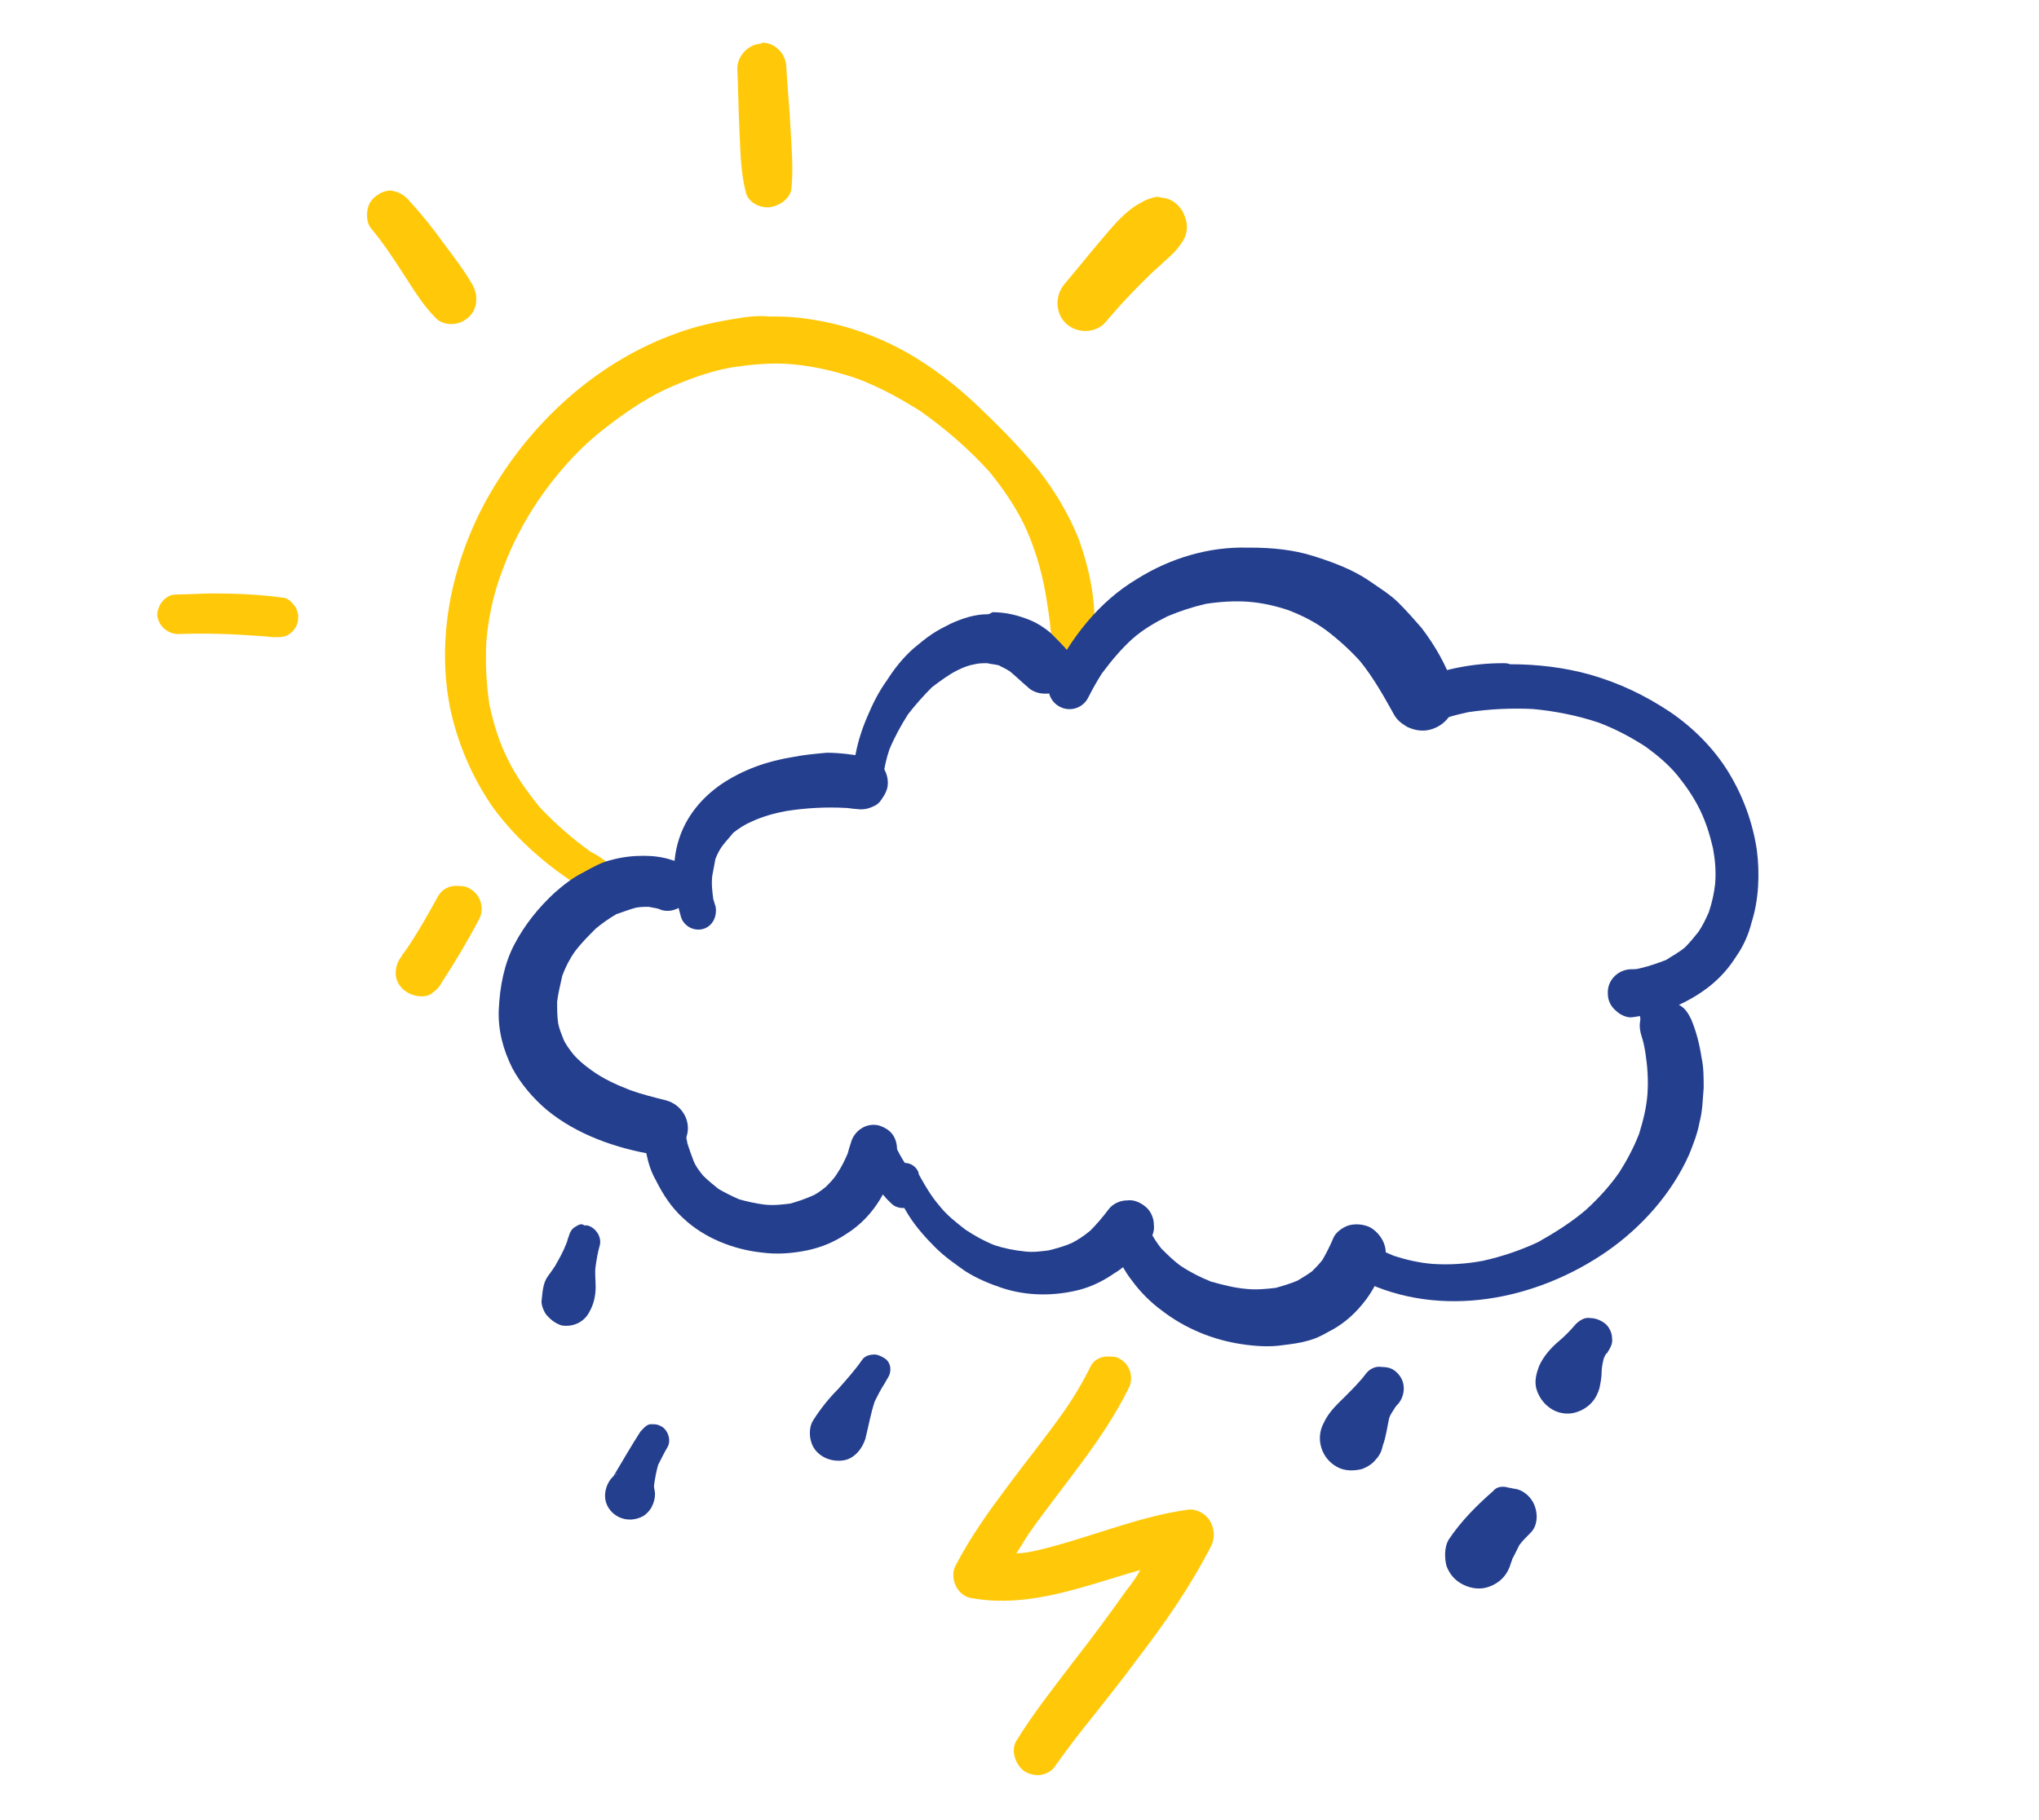 <svg xmlns="http://www.w3.org/2000/svg" viewBox="0 0 195.8 174.8"><style>.st0{fill:#ffc90a}.st3{fill:#253f8f}</style><g id="Zeichnungseb._1_"><path class="st0" d="M70.7 30.6c-1.9.3-3.8.7-5.7 1.4-7.3 2.6-13.4 8-17.4 14.5-2 3.2-3.4 6.7-4.2 10.3-.8 3.7-.9 7.5-.2 11.1.7 3.4 2.1 6.7 4.1 9.6 2.4 3.3 5.6 6 9.1 8.1.8.5 1.9 0 2.3-.7.4-.9.1-1.8-.7-2.3-.4-.3-.9-.6-1.3-.8-1.8-1.3-3.4-2.7-4.9-4.3-1.2-1.5-2.3-3-3.1-4.7-.8-1.6-1.3-3.3-1.7-5.1-.3-2-.4-4-.3-6.1.2-2.3.7-4.6 1.5-6.7.9-2.5 2.1-4.8 3.6-7 1.6-2.3 3.5-4.5 5.7-6.3 2-1.6 4.1-3.1 6.4-4.2 2-.9 4.1-1.7 6.3-2.1 2-.3 4-.5 6-.3 2.1.2 4.2.7 6.2 1.4 2.1.8 4.1 1.9 6 3.1 2.4 1.7 4.6 3.6 6.6 5.8 1.3 1.6 2.4 3.2 3.3 5 1 2.1 1.7 4.4 2.1 6.7.2 1.2.4 2.4.5 3.6.1.6.3 1.1.7 1.5.4.4 1 .6 1.5.5.6 0 1.1-.3 1.5-.7.4-.4.5-1 .5-1.5.1-2.9-.5-5.8-1.5-8.6-1-2.5-2.4-4.8-4-6.8-1.8-2.2-3.8-4.2-5.8-6.1-1.8-1.7-3.7-3.2-5.8-4.5-3.4-2.1-7.4-3.5-11.5-3.9-.9-.1-1.7-.1-2.6-.1-1-.1-2.1 0-3.2.2zM100.5 57v0zM51.7 77.3l.1.1-.1-.1zM73 4.2c-1.2.1-2.2 1.2-2.2 2.4.1 1.9.1 3.9.2 5.8.1 2 .1 4 .6 6 .2 1 1.3 1.6 2.3 1.5.9-.1 2-.8 2.1-1.8.2-2 0-4-.1-6-.1-1.9-.3-3.9-.4-5.8-.1-1.2-1.1-2.2-2.3-2.2-.1.1-.2.1-.2.1zM109.5 19.5c-1.5.8-2.7 2.3-3.8 3.6-1.2 1.4-2.3 2.8-3.5 4.2-.9 1.1-.9 2.8.2 3.8s2.9.9 3.8-.2c1.1-1.3 2.2-2.5 3.4-3.7.6-.6 1.2-1.2 1.8-1.7.6-.6 1.3-1.1 1.8-1.8.3-.4.6-.8.7-1.3.2-.7 0-1.5-.4-2.2-.4-.6-1-1.1-1.8-1.2-.2 0-.4-.1-.6-.1-.6.1-1.1.3-1.6.6zM36.3 18.7c-.5.3-.9.8-1 1.4-.1.5-.1 1.3.3 1.8 1.1 1.3 2.1 2.8 3 4.2 1 1.5 1.9 3.1 3.2 4.4.7.8 2.1.8 2.9.2.5-.3.9-.9 1-1.5.1-.7 0-1.2-.3-1.8-.8-1.4-1.8-2.7-2.7-3.9-1-1.4-2.1-2.8-3.3-4.1-.4-.5-.8-.8-1.4-1-.2 0-.3-.1-.5-.1-.3 0-.8.1-1.2.4zM16.9 57.1c-1 0-1.8 1-1.8 2 .1 1 1 1.8 2 1.8 2.7-.1 5.4 0 8 .2h-.3.5-.2c.4 0 .8.1 1.2.1h.5c.4 0 .7-.1 1-.3.4-.3.7-.7.8-1.2.1-.5 0-1.1-.3-1.5-.3-.4-.7-.8-1.2-.8-2.1-.3-4.4-.4-6.6-.4-1.2 0-2.4.1-3.6.1zm8.3 4c-.1 0-.1 0 0 0-.1 0 0 0 0 0zM42 86.2c-1 1.8-2 3.6-3.2 5.3-.1.1-.2.2-.2.3-.4.5-.6 1-.6 1.7 0 .6.3 1.2.8 1.6.5.4 1.1.6 1.7.6.4 0 .8-.1 1.1-.4.3-.2.6-.5.8-.9 1.3-2 2.5-4 3.6-6.1.6-1.1.1-2.5-1-3-.3-.2-.7-.2-1-.2-.8-.1-1.6.3-2 1.1zm-2.9 4.9c-.1.1-.1.2-.2.3.1-.1.1-.2.2-.3zM104.7 131.3c-.8 1.6-1.7 3.1-2.7 4.5-1.7 2.4-3.5 4.6-5.2 6.9-1.8 2.4-3.6 4.9-5 7.6-.7 1.2.1 3 1.5 3.2 5.6 1 10.9-1.2 16.2-2.7-.4.7-.8 1.3-1.3 1.9-1.7 2.4-3.4 4.7-5.2 7-1.9 2.5-3.8 4.9-5.4 7.5-.5.8-.2 2 .5 2.7.4.4 1 .6 1.6.6.5 0 1.2-.3 1.5-.7 1.2-1.7 2.5-3.4 3.8-5 1.4-1.8 2.8-3.5 4.1-5.3 2.7-3.5 5.2-7.1 7.2-11 .4-.8.3-1.7-.1-2.4s-1.3-1.2-2.1-1.1c-5.1.7-9.9 2.9-14.9 4-.5.1-1.1.2-1.6.2.4-.6.8-1.3 1.2-1.9 3.3-4.7 7.1-8.9 9.6-14 .5-1 .1-2.3-.9-2.8-.3-.2-.6-.2-.9-.2-.8-.1-1.6.3-1.9 1zm-2.4 4.1c-.1.1-.1.2-.2.2l.2-.2zm-3.6 11.9l-.1.1s.1 0 .1-.1z"/></g><g id="Zeichnungseb._2_"><path class="st3" d="M58.7 82.6c-.9.2-1.8.7-2.7 1.2-1 .5-1.9 1.2-2.8 2-1.5 1.4-2.8 3-3.8 4.9-1 1.9-1.4 4.1-1.5 6.2-.1 2 .4 3.9 1.3 5.7.8 1.5 2 2.9 3.3 4 2.9 2.4 6.7 3.7 10.3 4.3 1.4.3 2.9-.6 3.2-2 .3-1.4-.6-2.8-2-3.2-1.2-.3-2.4-.6-3.5-1-1.3-.5-2.6-1.1-3.7-1.9-.7-.5-1.3-1-1.8-1.6-.3-.4-.7-.9-.9-1.4-.2-.5-.4-1-.5-1.5-.1-.7-.1-1.4-.1-2.1.1-.8.3-1.6.5-2.5.3-.8.7-1.6 1.2-2.3.6-.8 1.3-1.5 2-2.2.6-.5 1.3-1 2-1.4.6-.2 1.1-.4 1.8-.6.4-.1.9-.1 1.3-.1.4.1.8.1 1.2.3 1.3.4 2.7-.6 2.9-1.9.3-1.4-.6-2.6-1.9-2.9-.9-.3-1.8-.4-2.7-.4-1 0-2 .1-3.1.4z"/><path class="st3" d="M63.8 107.3c-1.1.1-2 1-1.9 2.1.1 1.4.4 2.8 1.1 4 .7 1.4 1.5 2.6 2.6 3.6 2 1.9 4.8 3 7.5 3.3 1.5.2 2.9.1 4.4-.2 1.4-.3 2.6-.8 3.8-1.6 2.7-1.7 4.3-4.6 4.8-7.7.1-.6 0-1.2-.3-1.7s-.8-.8-1.4-1c-1.2-.3-2.4.5-2.7 1.7-.1.3-.2.6-.3 1-.3.7-.6 1.3-1 1.9-.3.5-.7.9-1.1 1.3-.5.4-.9.7-1.4.9-.7.3-1.3.5-2 .7-.8.1-1.6.2-2.5.1-.8-.1-1.7-.3-2.4-.5-.7-.3-1.3-.6-2-1-.5-.4-1-.8-1.5-1.3-.4-.5-.7-.9-.9-1.4-.2-.5-.4-1.1-.6-1.7 0-.2-.1-.4-.1-.6-.1-1.1-.9-1.9-2-1.9h-.1z"/><path class="st3" d="M86.4 111.7c-.7.2-1.1 1-.8 1.7.5 1.2 1 2.3 1.7 3.4s1.6 2.1 2.5 3c.9.9 1.9 1.6 2.9 2.3 1.1.7 2.3 1.2 3.5 1.6 2.4.8 5 .8 7.4.2 1.2-.3 2.4-.9 3.4-1.6.7-.4 1.2-.9 1.8-1.4.5-.5 1-1 1.4-1.5.4-.5.7-1.1.6-1.8 0-.6-.3-1.3-.8-1.7-.5-.4-1.1-.7-1.8-.6-.6 0-1.3.3-1.7.8-.6.8-1.2 1.5-1.8 2.1-.6.5-1.2.9-1.8 1.2-.7.3-1.4.5-2.2.7-.8.1-1.5.2-2.3.1-1-.1-2-.3-2.9-.6-1-.4-1.9-.9-2.8-1.5-.9-.7-1.8-1.4-2.5-2.3-.7-.8-1.3-1.8-1.8-2.7-.1-.2-.2-.3-.2-.5-.2-.5-.7-.9-1.3-.9-.2-.1-.4 0-.5 0zM76.2 72.7c-2.5.4-4.8 1.2-6.9 2.6-1.9 1.3-3.4 3.1-4.1 5.3-.8 2.5-.5 5.1.2 7.5.3.9 1.3 1.4 2.2 1.1.9-.3 1.3-1.3 1.1-2.2-.1-.2-.1-.4-.2-.6-.1-.8-.2-1.5-.1-2.3.1-.5.2-1.1.3-1.6.2-.5.4-.9.7-1.3.3-.4.7-.8 1-1.2.5-.4 1.1-.8 1.8-1.1 1.1-.5 2.2-.8 3.3-1 1.9-.3 3.8-.4 5.7-.3.3 0 .7.1 1 .1.7.1 1.3 0 1.9-.4.5-.4.9-.9 1.1-1.6.3-1.3-.6-2.8-1.9-3-1.3-.2-2.6-.4-3.9-.4-1.1.1-2.2.2-3.2.4z"/><path class="st3" d="M94.8 59c-1.2 0-2.4.4-3.5.9-.6.3-1.2.6-1.8 1-.6.4-1.2.9-1.8 1.4-1 .9-1.8 1.9-2.5 3-.8 1.1-1.4 2.3-1.9 3.5-1 2.3-1.6 4.9-1.3 7.4.1.7.7 1.3 1.5 1.3.7 0 1.4-.7 1.3-1.5v-1.3c.1-.9.3-1.8.6-2.7.5-1.2 1.1-2.3 1.8-3.4.7-.9 1.5-1.8 2.3-2.6.8-.6 1.6-1.2 2.4-1.6.6-.3 1.1-.5 1.7-.6.4-.1.8-.1 1.2-.1.4.1.7.1 1.1.2.4.2.8.4 1.1.6.6.5 1.1 1 1.7 1.5.8.8 2.3.8 3.2.2.6-.4 1-1 1.1-1.6.1-.6.1-1.5-.4-2-.5-.6-1.1-1.2-1.7-1.8-.6-.5-1.2-.9-1.9-1.2-1.2-.5-2.4-.8-3.7-.8-.3.2-.4.2-.5.2z"/><path class="st3" d="M109.2 55.6c-3.7 2.2-6.4 5.7-8.3 9.6-.5 1-.1 2.2.9 2.7s2.2.1 2.7-.9c.4-.8.8-1.5 1.3-2.3.9-1.2 1.8-2.3 2.9-3.3 1-.9 2.2-1.6 3.4-2.2 1.2-.5 2.4-.9 3.7-1.2 1.3-.2 2.7-.3 4.1-.2 1.3.1 2.6.4 3.8.8 1.3.5 2.5 1.1 3.6 1.9 1.2.9 2.3 1.9 3.3 3 1.3 1.6 2.3 3.4 3.3 5.2.3.5.7.8 1.2 1.1.8.4 1.7.5 2.5.2 1.7-.6 2.5-2.4 2-4-.7-2.1-1.8-4-3.1-5.7-.7-.8-1.4-1.6-2.2-2.4-.8-.8-1.8-1.4-2.8-2.1-1.6-1.1-3.5-1.8-5.4-2.4-1.9-.6-4-.8-6-.8h-.3c-3.7-.1-7.4 1-10.6 3z"/><path class="st3" d="M144.3 63.7c-2.7 0-5.4.5-8 1.5-.3.1-.6.2-.8.3-1.1.5-1.8 1.6-1.4 2.8.4 1.1 1.7 1.9 2.8 1.4 1.3-.6 2.7-1 4.1-1.3 2.1-.3 4.1-.4 6.2-.3 2.1.2 4.2.6 6.3 1.3 1.6.6 3.1 1.4 4.5 2.3 1.1.8 2.2 1.7 3.1 2.8.8 1 1.5 2 2.1 3.2.6 1.2 1 2.5 1.3 3.8.2 1.1.3 2.2.2 3.4-.1.9-.3 1.8-.6 2.7-.3.7-.6 1.3-1 1.9-.4.5-.8 1-1.3 1.5-.6.5-1.2.8-1.8 1.2-.8.3-1.6.6-2.5.8-.3.1-.6.1-1 .1-1.2.1-2.2 1.1-2.1 2.4 0 .6.3 1.2.8 1.6.4.4 1.1.7 1.6.6 1.4-.2 2.7-.5 4-1 1.2-.5 2.4-1.2 3.4-2s1.8-1.7 2.5-2.8c.7-1 1.2-2.1 1.5-3.3.7-2.2.8-4.7.5-7-.4-2.6-1.3-5.1-2.7-7.4-1.4-2.3-3.4-4.3-5.6-5.8-2.4-1.6-4.9-2.8-7.7-3.6-2.5-.7-5.1-1-7.7-1-.2-.1-.5-.1-.7-.1zm8.8 5.6c.1 0 .2.1.3.1-.1 0-.2-.1-.3-.1zM108.1 117.2c-1 .3-1.6 1.5-1.2 2.5.5 1.2 1 2.3 1.8 3.3.8 1.1 1.8 2.1 2.9 2.9 2.2 1.7 4.9 2.8 7.6 3.2 1.3.2 2.7.3 4 .1.8-.1 1.6-.2 2.3-.4.8-.2 1.4-.5 2.1-.9 1.2-.6 2.3-1.5 3.2-2.6 1.1-1.3 1.8-2.8 2.2-4.4.3-1.2-.4-2.4-1.4-3-.6-.3-1.4-.4-2.1-.2-.6.2-1.3.7-1.5 1.3-.3.7-.6 1.3-1 2-.3.4-.7.8-1 1.1-.4.3-.9.6-1.4.9-.7.3-1.4.5-2.1.7-.9.1-1.8.2-2.8.1-1.2-.1-2.3-.4-3.4-.7-1-.4-2-.9-2.9-1.5-.7-.5-1.3-1.1-1.9-1.7-.4-.5-.7-1-1-1.5 0-.1-.1-.1-.1-.2-.3-.8-1-1.3-1.9-1.3 0 .2-.2.3-.4.3z"/><path class="st3" d="M159.1 96.3c-.6.2-1.1.6-1.4 1.2-.3.6-.3 1.2-.1 1.9.2.6.3 1.1.4 1.7.2 1.3.3 2.6.2 4-.1 1.3-.4 2.5-.8 3.8-.5 1.3-1.2 2.6-1.9 3.7-.9 1.3-2 2.5-3.2 3.6-1.4 1.2-3 2.2-4.6 3.1-1.7.8-3.5 1.4-5.3 1.8-1.6.3-3.2.4-4.8.3-1.3-.1-2.6-.4-3.8-.8-.5-.2-.9-.4-1.4-.6-.9-.4-1.9-.1-2.3.7-.4.8-.1 1.9.7 2.3 7.6 3.7 16.7 1.9 23.5-2.8 3.3-2.3 6.2-5.5 7.9-9.3.4-1 .8-2 1-3.1.3-1.1.3-2.2.4-3.3 0-1 0-2-.2-2.9-.2-1.3-.5-2.5-1-3.7-.3-.6-.6-1.1-1.2-1.4-.3-.2-.7-.3-1.1-.3-.5-.1-.7 0-1 .1z"/><path class="st3" d="M157.8 94.7c-.6.2-1 .9-.8 1.5.3.7.5 1.4.8 2.1.2.6.8.9 1.5.7.3-.1.5-.3.7-.6.2-.3.1-.6.1-.9-.2-.7-.4-1.5-.7-2.2-.2-.5-.6-.8-1.1-.8-.2.1-.3.1-.5.2z"/><path class="st3" d="M158.3 94c-.9 0-1.6 1-1.3 1.9.2.6.4 1.2.5 1.8.1.6.1 1.2.2 1.8 0 .6.6 1.1 1.2 1.1s1.1-.6 1.1-1.2c0-1.3-.1-2.7-.2-4-.1-.8-.7-1.4-1.5-1.4zM84 109.6c-.4.1-.8.4-1 .8-.2.4-.3.9-.1 1.3.7 1.4 1.5 2.8 2.7 3.9.5.5 1.4.6 2 .1.7-.5 1-1.5.5-2.3-.7-.9-1.4-1.9-1.9-2.9-.2-.4-.4-.7-.8-.9-.2-.1-.5-.2-.8-.2-.2.1-.4.1-.6.2zm2.2 1.1c0 .1.1.1 0 0 .1.1 0 .1 0 0zM55.3 117.8c-.4.2-.6.6-.7 1-.1.2-.1.4-.2.6-.3.8-.7 1.5-1.1 2.2-.2.3-.4.6-.7 1-.5.7-.5 1.6-.6 2.4 0 .4.2.9.4 1.2.4.5.9.9 1.5 1.1 1.1.2 2.2-.3 2.7-1.3.4-.7.6-1.5.6-2.4 0-.7-.1-1.4 0-2 .1-.7.2-1.3.4-2 .2-.8-.4-1.7-1.2-1.9h-.3c-.2-.2-.5-.1-.8.1zM62.4 136.8c-.4.1-.6.4-.9.7-.9 1.4-1.7 2.8-2.6 4.3l-.2.2c-.4.5-.6 1.1-.6 1.7 0 .8.5 1.6 1.3 2 .8.4 1.7.3 2.4-.1.3-.2.6-.5.8-.9.2-.4.3-.8.3-1.2 0-.3-.1-.5-.1-.8.1-.7.2-1.3.4-2 .3-.6.6-1.2.9-1.7.4-.7 0-1.7-.6-2-.2-.1-.4-.2-.7-.2h-.4zm-3.2 4.7c0 .1-.1.1-.1.2 0-.1 0-.1.1-.2zM82.8 130.6c-.7 1-1.5 1.9-2.3 2.8-.9.9-1.7 1.9-2.4 3-.4.6-.4 1.5-.2 2.1.2.7.7 1.2 1.3 1.5.6.3 1.4.4 2.1.2.9-.3 1.5-1.1 1.8-2 .3-1.2.5-2.4.9-3.6.3-.6.6-1.2 1-1.8 0-.1.1-.1.1-.2.2-.3.4-.6.4-1.1 0-.4-.2-.8-.5-1-.3-.2-.7-.4-1-.4-.6 0-1 .2-1.2.5zM131.2 131.9c-.6.8-1.3 1.5-2 2.2-.8.8-1.6 1.5-2.1 2.6-.8 1.5-.2 3.4 1.3 4.2.7.4 1.6.4 2.4.2.5-.2 1-.5 1.3-.9.4-.4.6-.9.7-1.4.3-.8.4-1.7.6-2.6.1-.3.3-.6.5-.9.1-.2.3-.4.4-.5.7-.9.7-2.2-.2-3-.4-.4-.9-.5-1.4-.5-.5-.1-1.1.1-1.5.6zM151.3 127.2c-.5.6-1.1 1.2-1.7 1.7-.7.6-1.4 1.4-1.8 2.3-.3.8-.5 1.6-.2 2.4.3.8.8 1.4 1.5 1.8.7.4 1.6.5 2.4.2 1.1-.4 1.8-1.2 2.1-2.3.1-.5.2-1 .2-1.5 0-.4.1-.9.2-1.3.1-.2.1-.3.2-.4 0 0 0-.1.1-.1.3-.5.6-.9.5-1.5 0-.5-.3-1.1-.7-1.4-.4-.3-.9-.5-1.4-.5-.5-.1-1 .2-1.4.6zm2.8 3c0 .1 0 .1 0 0 0 .1 0 .1 0 0 0 .1 0 .1 0 0zm0 .1s0 .1-.1.1l.1-.1zM143.4 143.2c-1.6 1.4-3.1 2.9-4.3 4.7-.4.7-.4 1.7-.2 2.5.3.8.8 1.4 1.6 1.8.8.4 1.7.5 2.5.2 1.1-.4 1.8-1.2 2.1-2.3.1-.2.1-.4.2-.5l.6-1.2c.3-.4.6-.7 1-1.1.9-.8.8-2.3.2-3.2-.4-.6-1-1-1.6-1.1-.2 0-.4-.1-.6-.1-.6-.2-1.2-.1-1.5.3z"/></g></svg>